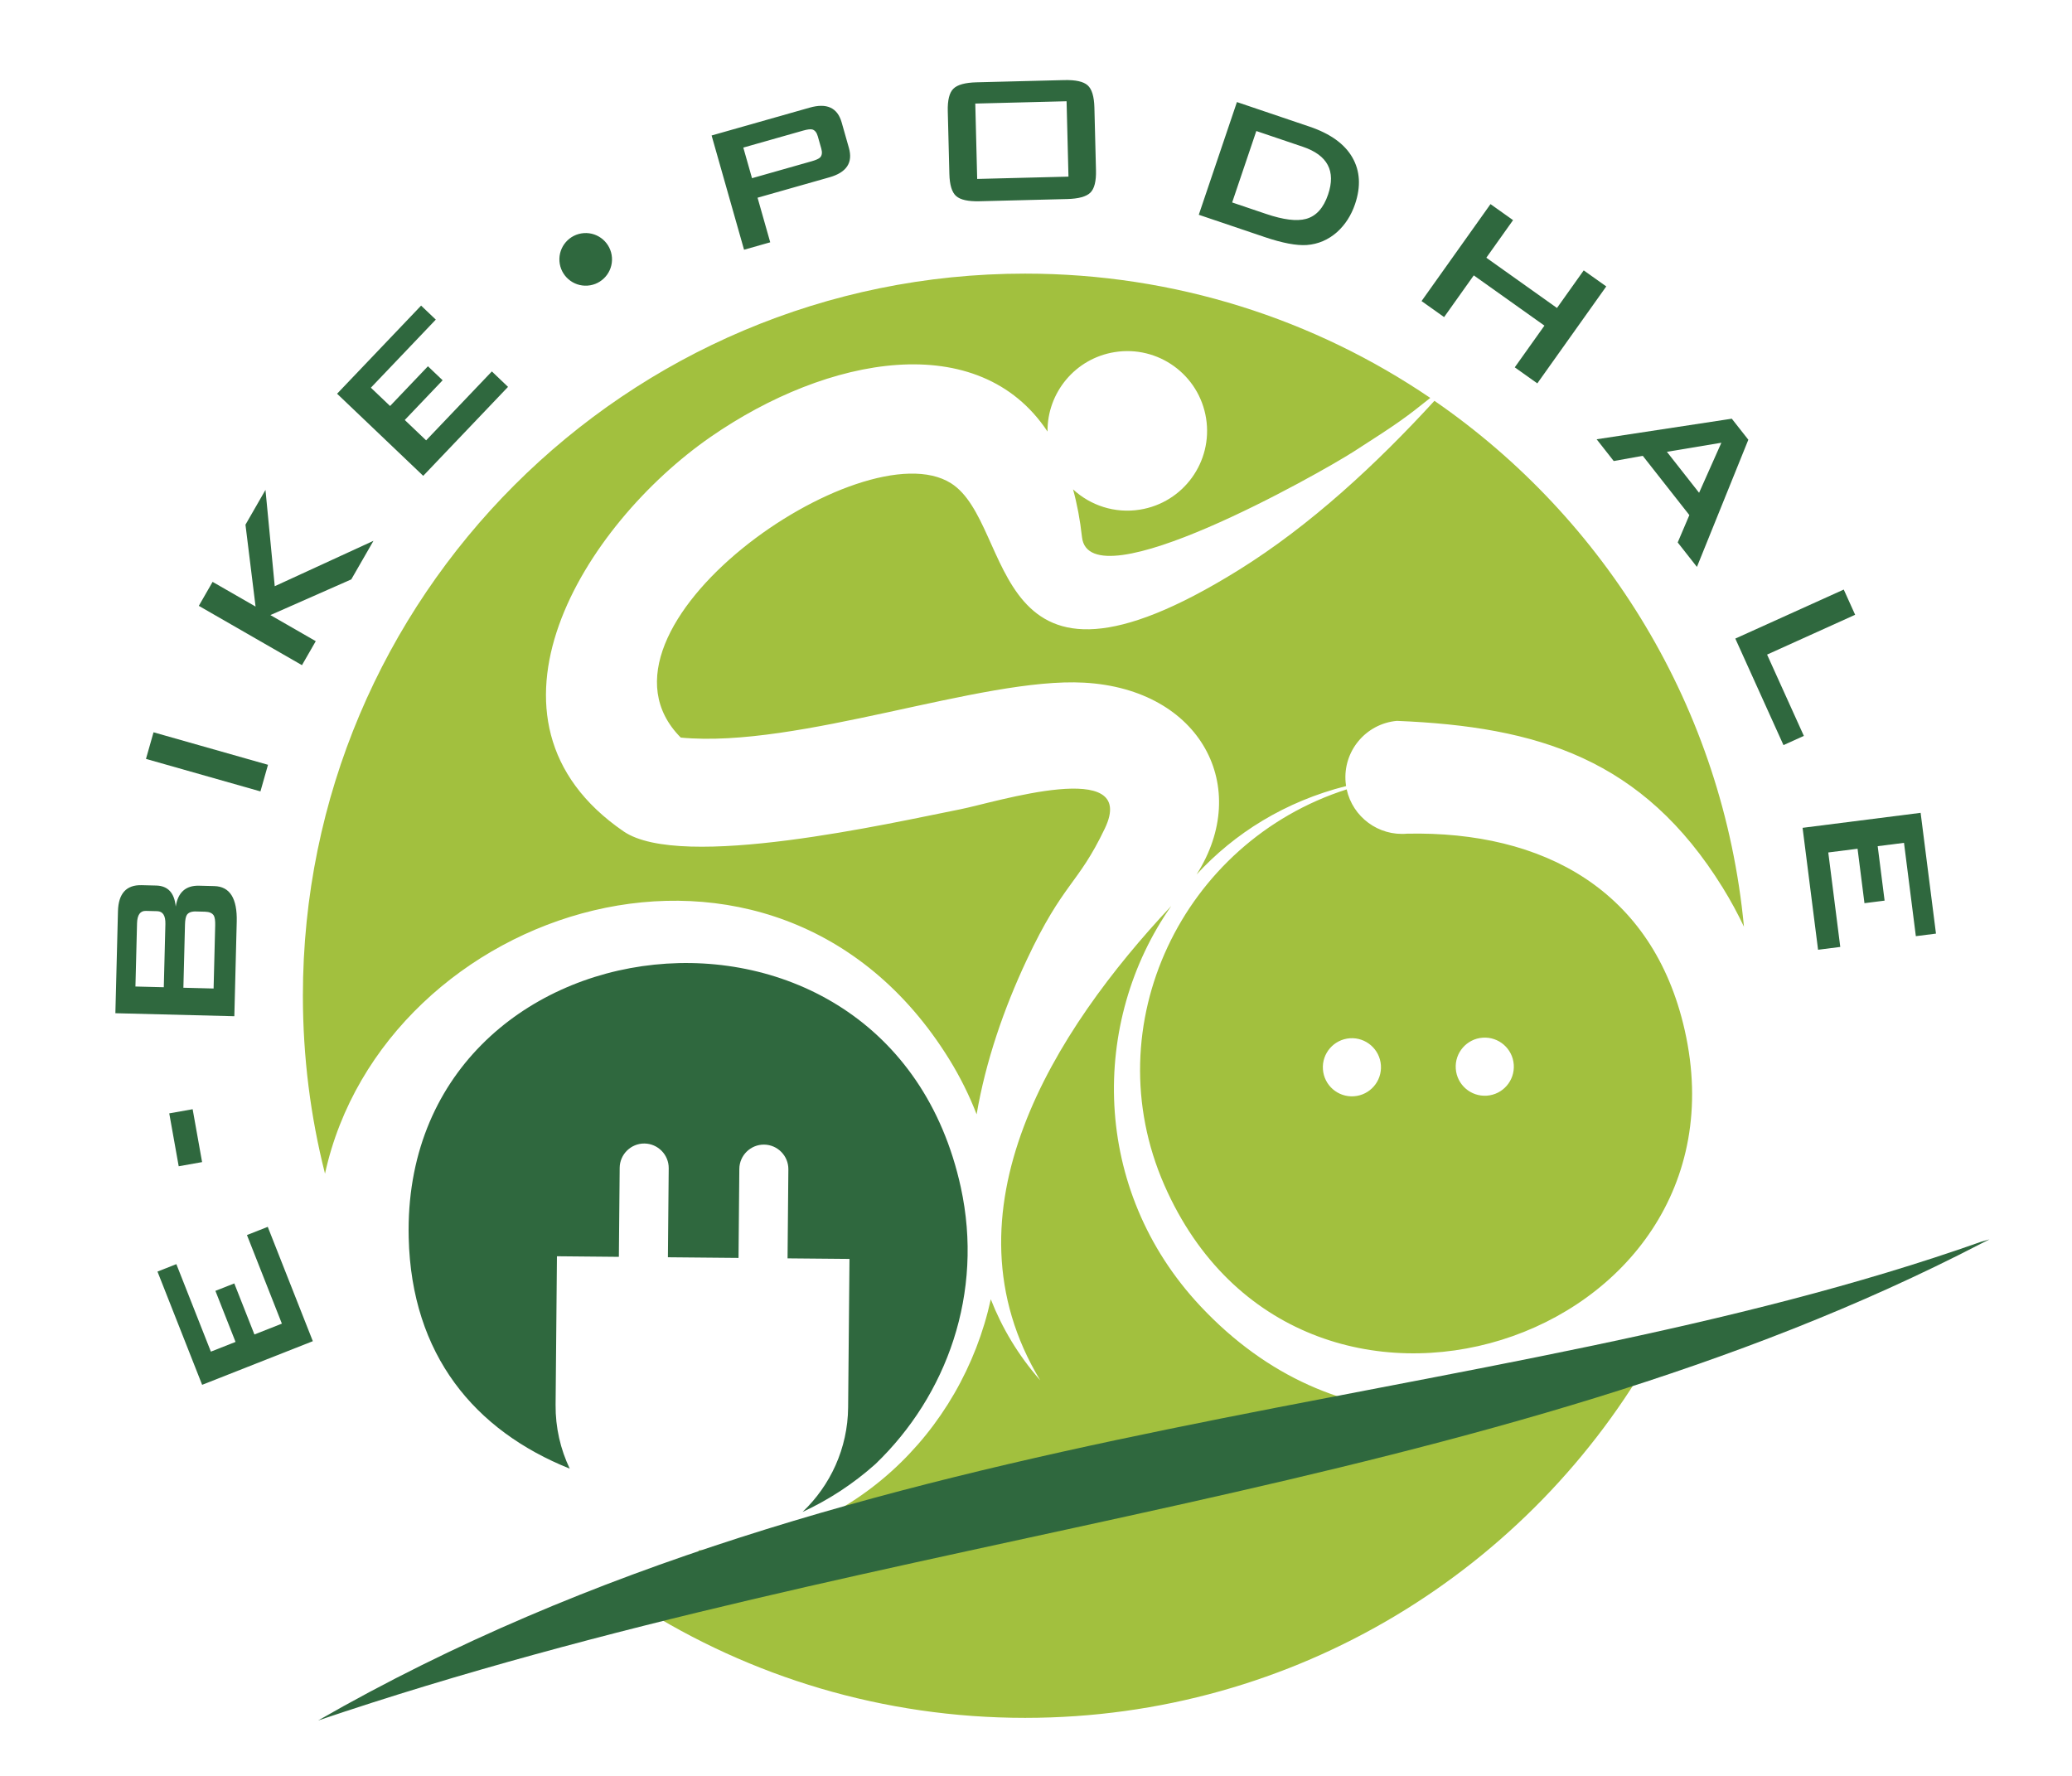 <?xml version="1.0" encoding="utf-8"?>
<!-- Generator: Adobe Illustrator 14.0.0, SVG Export Plug-In . SVG Version: 6.00 Build 43363)  -->
<!DOCTYPE svg PUBLIC "-//W3C//DTD SVG 1.1//EN" "http://www.w3.org/Graphics/SVG/1.1/DTD/svg11.dtd">
<svg version="1.1" xmlns="http://www.w3.org/2000/svg" xmlns:xlink="http://www.w3.org/1999/xlink" x="0px" y="0px" width="210px"
	 height="180px" viewBox="0 0 210 180" enable-background="new 0 0 210 180" xml:space="preserve">
<g id="Warstwa_2">
</g>
<g id="Warstwa_1">
	<g>
		<g>
			<path fill-rule="evenodd" clip-rule="evenodd" fill="#2F683E" d="M88.727,148.394c-2.196,1.962-4.684,3.604-7.388,4.855
				c2.81-2.673,4.582-6.432,4.62-10.593l0.137-15.054l-6.276-0.057l0.082-9.022c0.012-1.367-1.096-2.495-2.462-2.508l0,0
				c-1.367-0.013-2.496,1.095-2.508,2.462l-0.082,9.023l-7.157-0.066l0.082-9.021c0.013-1.367-1.096-2.496-2.463-2.509l0,0
				c-1.367-0.012-2.495,1.097-2.507,2.464l-0.082,9.023l-6.276-0.059l-0.137,15.054c-0.021,2.312,0.496,4.509,1.432,6.473
				c-9.635-3.865-16.035-11.512-16.32-23.396c-0.795-33.173,48.561-38.953,55.956-5.122
				C99.717,131.052,95.977,141.432,88.727,148.394L88.727,148.394z"/>
			<path fill-rule="evenodd" clip-rule="evenodd" fill="#2F683E" d="M27.137,124.351l4.569,11.589l-11.219,4.423l-4.526-11.479
				l1.913-0.754l3.498,8.87l2.5-0.986l-2.04-5.175l1.913-0.754l2.041,5.175l2.783-1.098l-3.54-8.98L27.137,124.351L27.137,124.351z
				 M184.264,96.266l-1.57-12.359l11.964-1.52l1.556,12.242l-2.04,0.259l-1.201-9.459l-2.666,0.338l0.7,5.519l-2.041,0.259
				l-0.7-5.518l-2.968,0.377l1.216,9.575L184.264,96.266L184.264,96.266z M180.758,75.523l-4.882-10.798l10.99-4.968l1.155,2.556
				l-8.925,4.035l3.727,8.241L180.758,75.523L180.758,75.523z M171.986,57.462l-1.948-2.481l1.181-2.771l-4.722-6.009l-2.944,0.528
				l-1.732-2.205l13.699-2.085l1.676,2.132L171.986,57.462L171.986,57.462z M172.205,49.948l2.258-5.072l-5.521,0.919
				L172.205,49.948L172.205,49.948z M155.809,38.858l-2.286-1.625l3.008-4.228l-7.162-5.093l-3.007,4.229l-2.286-1.625l6.989-9.828
				l2.286,1.625l-2.71,3.81l7.162,5.093l2.709-3.81l2.286,1.625L155.809,38.858L155.809,38.858z M137.336,20.687
				c-0.386,1.137-0.992,2.083-1.824,2.838c-0.891,0.784-1.911,1.221-3.059,1.309c-1.044,0.074-2.476-0.196-4.29-0.81l-6.664-2.255
				l3.865-11.424l7.35,2.487c2.111,0.715,3.56,1.755,4.347,3.124C137.849,17.324,137.94,18.901,137.336,20.687L137.336,20.687z
				 M134.604,19.714c0.805-2.376-0.049-3.989-2.558-4.838l-4.716-1.596l-2.449,7.24l3.433,1.161
				c1.755,0.595,3.104,0.764,4.048,0.507C133.394,21.911,134.141,21.086,134.604,19.714L134.604,19.714z M111.079,17.248
				c0.029,1.122-0.161,1.882-0.573,2.282c-0.41,0.4-1.192,0.615-2.344,0.644l-8.88,0.224c-1.153,0.03-1.944-0.146-2.374-0.524
				c-0.431-0.379-0.66-1.129-0.688-2.25l-0.161-6.355c-0.028-1.121,0.163-1.882,0.573-2.282s1.193-0.615,2.346-0.644l8.878-0.225
				c1.152-0.029,1.945,0.146,2.374,0.525c0.431,0.379,0.659,1.129,0.689,2.25L111.079,17.248L111.079,17.248z M108.291,17.903
				l-0.192-7.64l-9.253,0.234l0.193,7.64L108.291,17.903L108.291,17.903z M86.037,14.99c0.425,1.495-0.233,2.487-1.971,2.981
				L76.78,20.04l1.284,4.519l-2.653,0.753l-3.289-11.579l9.938-2.822c1.739-0.494,2.82,0.005,3.245,1.5L86.037,14.99L86.037,14.99z
				 M83.239,15.063l-0.353-1.243c-0.111-0.394-0.299-0.624-0.563-0.699c-0.19-0.043-0.496-0.005-0.916,0.114l-6.071,1.724
				l0.882,3.103l6.07-1.724c0.419-0.119,0.699-0.247,0.838-0.384C83.313,15.751,83.351,15.457,83.239,15.063L83.239,15.063z
				 M51.489,39.213l-8.596,9.017l-8.729-8.322l8.515-8.932l1.489,1.419l-6.58,6.902l1.946,1.854l3.838-4.026l1.489,1.419
				l-3.838,4.026l2.166,2.064l6.661-6.986L51.489,39.213L51.489,39.213z M37.852,54.817l-2.249,3.91l-8.199,3.617l4.599,2.644
				l-1.398,2.432l-10.455-6.012l1.397-2.431l4.356,2.504l-1.024-8.299l2.027-3.526l0.939,9.761L37.852,54.817L37.852,54.817z
				 M27.162,77.518l-0.766,2.698l-11.602-3.295l0.767-2.697L27.162,77.518L27.162,77.518z M21.723,89.813
				c1.573,0.04,2.33,1.243,2.27,3.612l-0.242,9.578l-12.057-0.305l0.262-10.328c0.045-1.807,0.847-2.69,2.404-2.65l1.473,0.037
				c1.184,0.03,1.843,0.74,1.979,2.131c0.224-1.443,1.014-2.148,2.368-2.114L21.723,89.813L21.723,89.813z M15.931,92.355
				l-1.145-0.028c-0.576-0.016-0.875,0.406-0.897,1.263l-0.162,6.401l2.874,0.073l0.162-6.401
				C16.785,92.806,16.507,92.371,15.931,92.355L15.931,92.355z M20.769,92.408l-0.911-0.023c-0.452-0.012-0.758,0.105-0.921,0.351
				c-0.114,0.185-0.176,0.509-0.188,0.978l-0.162,6.401l3.061,0.078l0.162-6.403c0.012-0.465-0.034-0.795-0.138-0.984
				C21.521,92.551,21.221,92.42,20.769,92.408L20.769,92.408z M19.525,112.427l0.957,5.361l-2.37,0.422l-0.958-5.36L19.525,112.427
				L19.525,112.427z"/>
			<path fill-rule="evenodd" clip-rule="evenodd" fill="#2F683E" d="M59.549,28.95c-1.469,0.104-2.744-1.003-2.848-2.473
				c-0.103-1.469,1.003-2.744,2.473-2.849c1.469-0.103,2.745,1.004,2.848,2.474C62.125,27.572,61.019,28.847,59.549,28.95
				L59.549,28.95z"/>
			<path fill-rule="evenodd" clip-rule="evenodd" fill="#A2C03E" d="M166.266,135.577v1.093h1.507
				c-12.529,22.346-36.438,37.449-63.879,37.449c-14.419,0-27.862-4.172-39.193-11.37c3.067,0.135,5.75-2.138,6.081-5.232
				c0.014-0.126,0.022-0.253,0.028-0.376c15.438-0.768,26.671-11.99,29.608-25.45c1.133,2.898,2.771,5.661,5.009,8.215
				c-10.307-17.062,1.431-35.456,13.284-48.081c-8.205,11.697-8.165,28.71,2.956,40.567
				C135.281,146.912,153.752,145.234,166.266,135.577L166.266,135.577z M136.488,80.01c-16.632,5.317-25.596,23.886-18.476,40.118
				c13.624,31.057,59.897,15.992,52.738-15.705c-3.209-14.21-14.335-20.206-28.129-19.923
				C139.704,84.767,137.098,82.803,136.488,80.01L136.488,80.01z M103.894,27.733c15.222,0,29.357,4.647,41.067,12.6
				c-2.506,2.002-3.176,2.502-7.752,5.433c-3.449,2.209-26.801,15.436-27.548,8.672c-0.194-1.761-0.5-3.37-0.906-4.838
				c1.759,1.63,4.222,2.464,6.774,2.056c4.409-0.704,7.413-4.849,6.709-9.259s-4.851-7.414-9.259-6.709
				c-4.005,0.639-6.849,4.116-6.812,8.052c-6.95-10.488-22.234-7.712-34.159,0.556c-12.794,8.87-25.234,28.695-8.811,39.969
				c5.858,4.021,27.127-0.853,34.148-2.241c3.495-0.689,18.111-5.332,14.63,1.953c-2.755,5.768-4.201,5.408-7.923,13.337
				c-2.302,4.902-4.15,10.24-5.07,15.632c-0.737-1.906-1.664-3.786-2.799-5.617c-17.643-28.448-57.294-15.571-63.244,11.63
				c-1.462-5.768-2.241-11.81-2.241-18.033C30.699,60.502,63.47,27.733,103.894,27.733L103.894,27.733z M145.383,40.626
				c17.341,11.956,29.271,31.195,31.369,53.301c-0.628-1.32-1.338-2.643-2.156-3.963c-8.093-13.064-18.745-16.314-33.024-16.898
				c-3.156,0.29-5.48,3.084-5.19,6.242c0.012,0.123,0.026,0.245,0.046,0.366c-6.187,1.565-11.297,4.77-15.155,8.964
				c5.634-8.832,0.453-18.787-11.399-19.444c-10.395-0.576-28.92,6.702-40.875,5.567C58.042,63.751,87.394,43.306,96.383,48.98
				c6.634,4.188,3.373,24.814,29.144,8.805C132.83,53.248,139.535,47.006,145.383,40.626L145.383,40.626z M137.226,111.116
				c-1.624,0.115-3.032-1.109-3.146-2.732c-0.115-1.622,1.108-3.031,2.731-3.147c1.623-0.113,3.031,1.11,3.146,2.732
				C140.072,109.593,138.849,111.002,137.226,111.116L137.226,111.116z M150.691,111.056c-1.623,0.114-3.031-1.108-3.146-2.732
				c-0.116-1.622,1.107-3.031,2.731-3.146c1.623-0.114,3.031,1.109,3.146,2.732S152.315,110.941,150.691,111.056L150.691,111.056z"
				/>
			<path fill-rule="evenodd" clip-rule="evenodd" fill="#2F683E" d="M32.238,174.385c58.295-19.737,118.944-22.614,168.557-48.341
				c0.011-0.006,0.835-0.424,0.848-0.426l-0.813,0.231l0,0C150.51,143.652,87.77,142.514,32.238,174.385L32.238,174.385z"/>
		</g>
	</g>
</g>
</svg>
